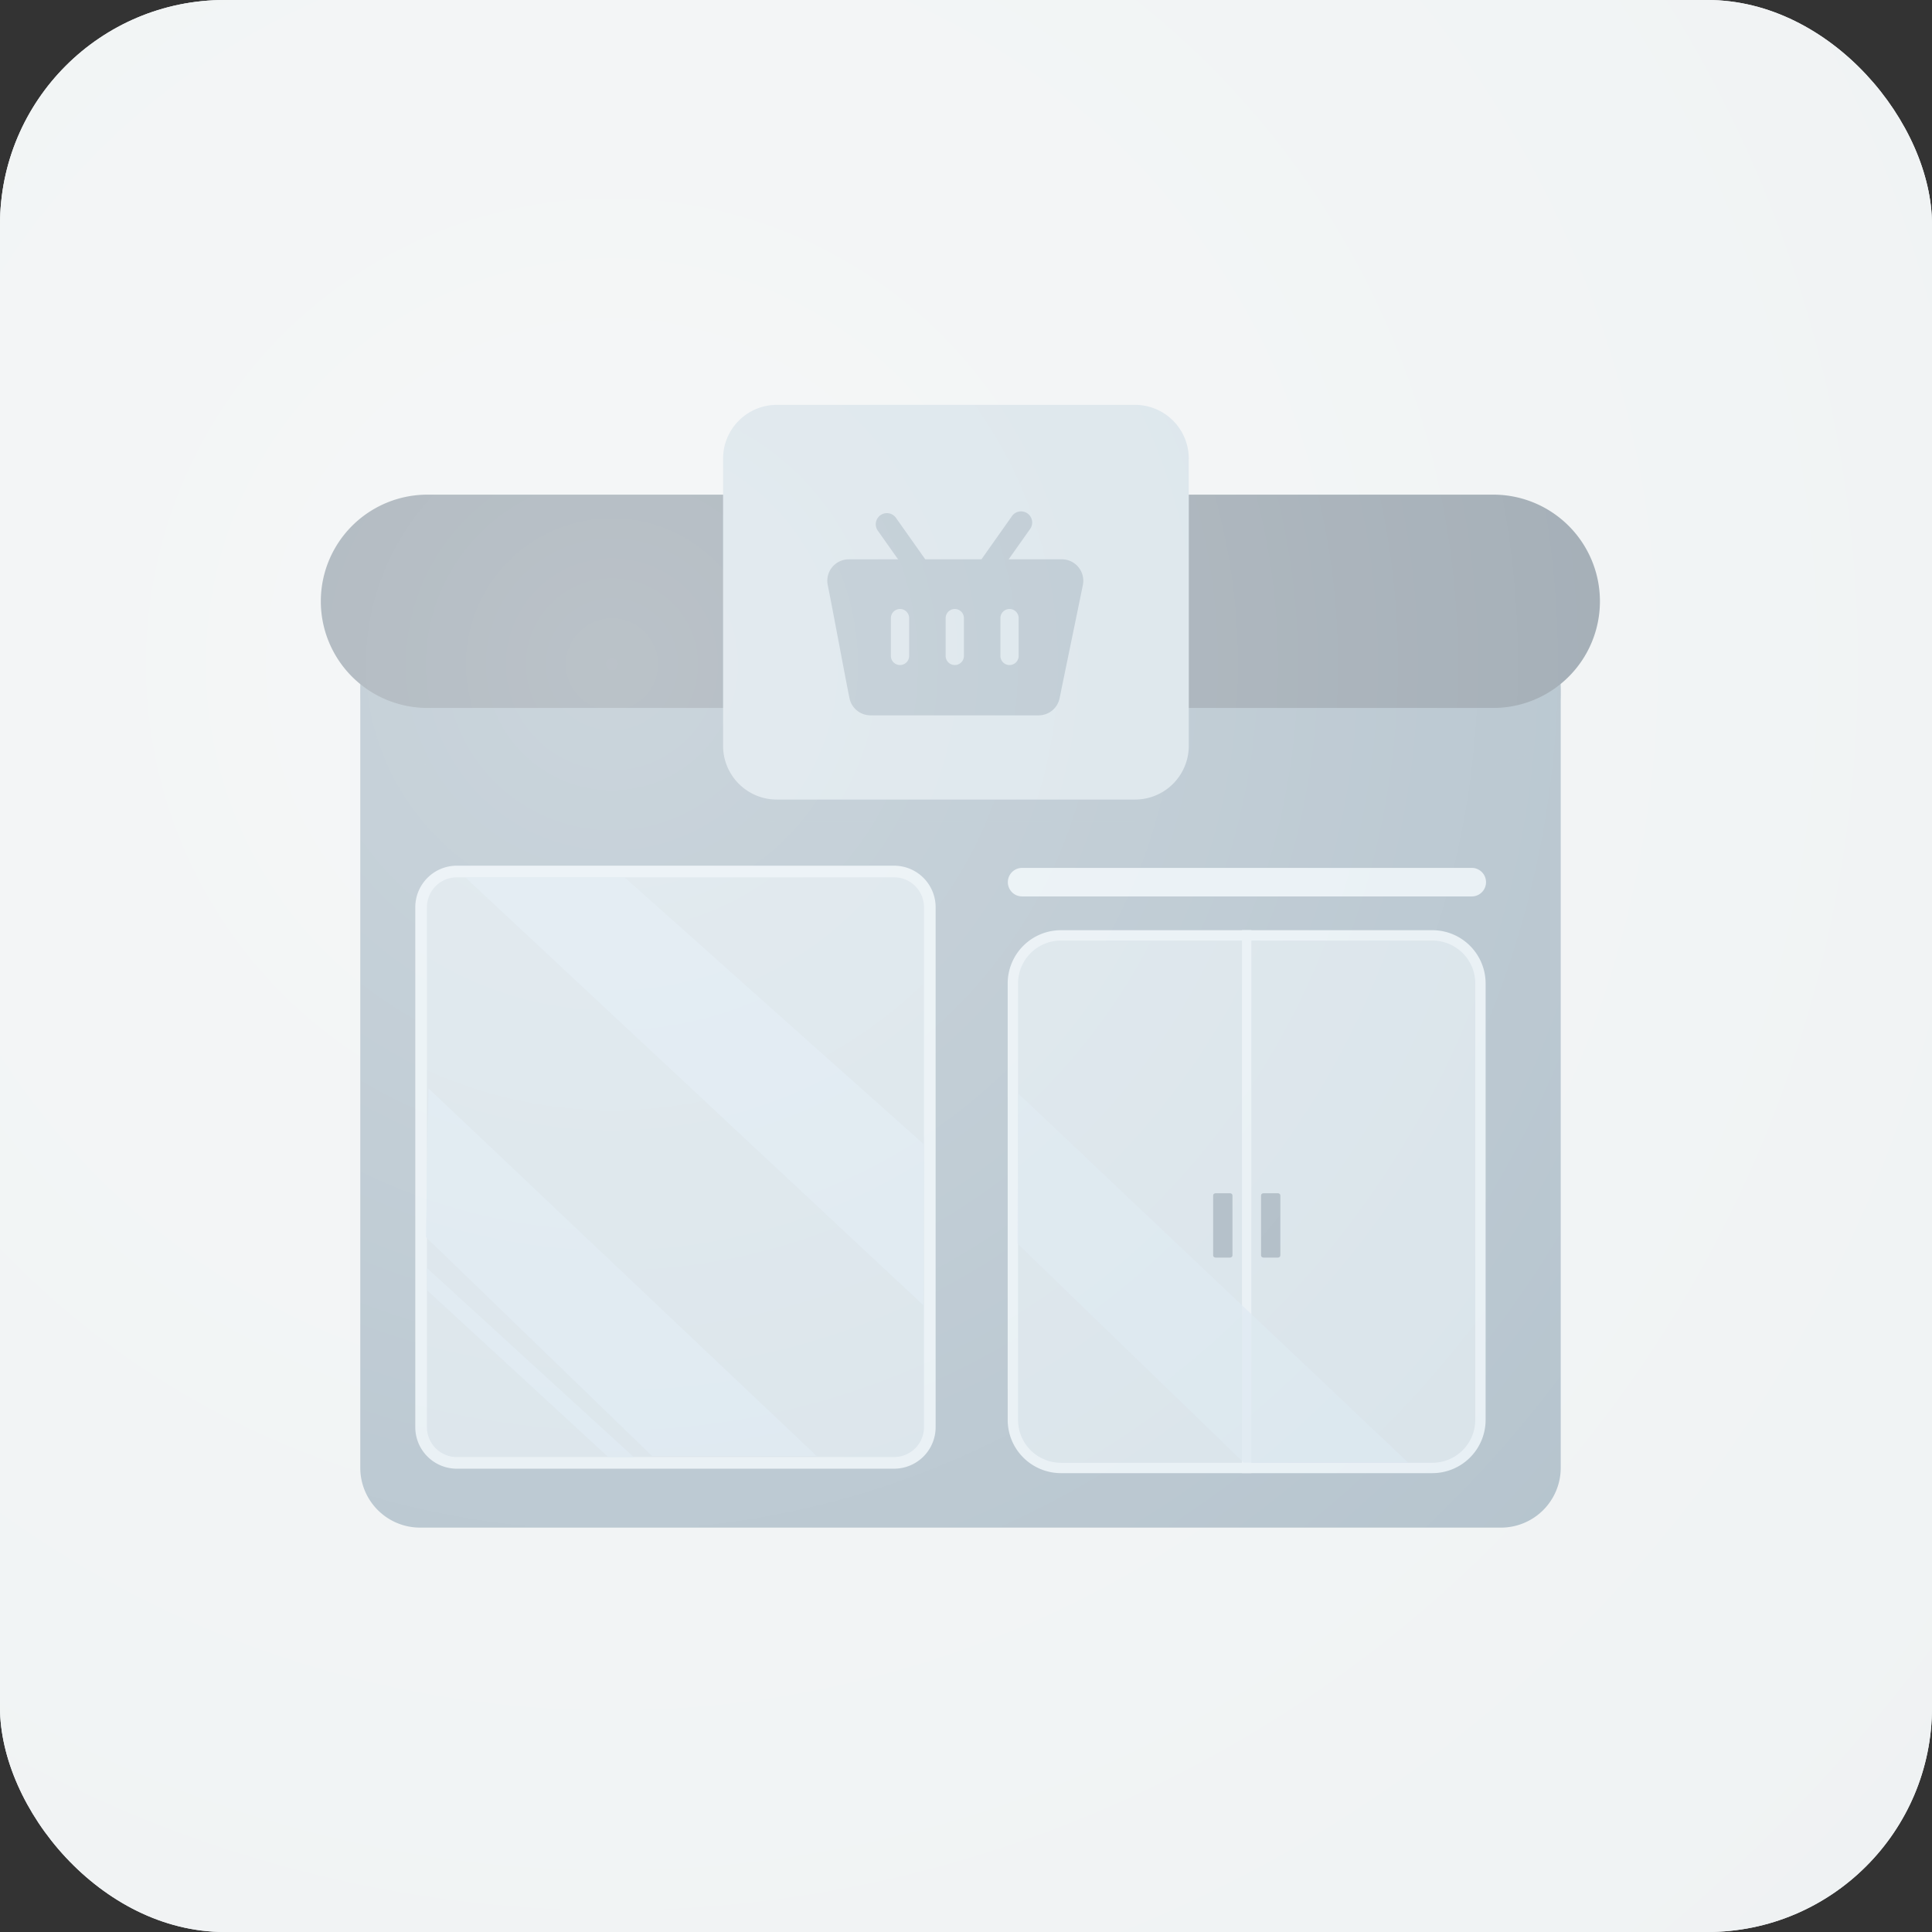 <svg xmlns="http://www.w3.org/2000/svg" width="172" height="172" fill="none"><rect width="100%" height="100%" fill="#333333" stroke="none"/><g clip-path="url(#a)"><rect width="172" height="172" fill="#F4F6F7" rx="20"/><path fill="#EFF2F3" d="M0 0h172v172H0z"/><g clip-path="url(#b)" opacity=".7"><path fill="#92A7B6" d="M133.619 55.88H37.402a5.328 5.328 0 0 0-5.328 5.327v69.465A5.328 5.328 0 0 0 37.402 136h96.217a5.327 5.327 0 0 0 5.328-5.328V61.207a5.328 5.328 0 0 0-5.328-5.328Z"/><path fill="#E1ECF4" d="M131.026 77.266H90.995a1.27 1.27 0 1 0 0 2.54h40.031a1.27 1.27 0 0 0 0-2.54Z"/><g fill="#92A7B6" opacity=".5" style="mix-blend-mode:multiply"><path d="M101.811 43.338H68.598a5.624 5.624 0 0 0-5.624 5.624v18.506a5.624 5.624 0 0 0 5.624 5.624h33.213a5.624 5.624 0 0 0 5.624-5.624V48.962a5.624 5.624 0 0 0-5.624-5.624Z"/><path d="M132.552 55.295H38.469a6.395 6.395 0 0 0 0 12.79h94.083a6.395 6.395 0 1 0 0-12.79Z"/></g><path fill="#6E7E8B" d="M132.942 44.036H38.057a9.495 9.495 0 0 0 0 18.99h94.885a9.495 9.495 0 0 0 9.495-9.495 9.495 9.495 0 0 0-9.495-9.495Z"/><path fill="#C9D8E3" d="M101.048 36.043H69.161a4.787 4.787 0 0 0-4.787 4.787v25.567a4.787 4.787 0 0 0 4.787 4.786h31.887a4.787 4.787 0 0 0 4.786-4.787V40.83a4.787 4.787 0 0 0-4.786-4.787Z"/><path fill="#C9D8E3" stroke="#E1ECF4" stroke-width=".922" d="M94.454 83.274h33.064a4.282 4.282 0 0 1 4.281 4.281v38.851a4.282 4.282 0 0 1-4.281 4.282H94.454a4.282 4.282 0 0 1-4.282-4.282v-38.85a4.282 4.282 0 0 1 4.282-4.282Z"/><path fill="#E1ECF4" d="M111.404 82.81h-.836v48.337h.836V82.81Z"/><path fill="#CEE0ED" d="m110.727 130.212-20.14-19.493.06-13.374 34.726 32.867h-14.646Z" opacity=".71" style="mix-blend-mode:soft-light"/><path fill="#8397A6" d="M113.761 106.23h-1.27c-.124 0-.224.085-.224.19v5.35c0 .105.1.19.224.19h1.27c.124 0 .224-.085.224-.19v-5.35c0-.105-.1-.19-.224-.19Zm-4.263 0h-1.27c-.124 0-.225.085-.225.19v5.35c0 .105.101.19.225.19h1.27c.123 0 .224-.085.224-.19v-5.35c0-.105-.101-.19-.224-.19Z"/><path fill="#C9D8E3" stroke="#E1ECF4" stroke-width="1.036" d="M40.67 77.588H79.6a3.179 3.179 0 0 1 3.178 3.18v46.288a3.179 3.179 0 0 1-3.178 3.179H40.67a3.179 3.179 0 0 1-3.18-3.179V80.767a3.179 3.179 0 0 1 3.18-3.179Z"/><path fill="#C9D8E3" d="M78.519 79.056H41.664a3.574 3.574 0 0 0-3.574 3.574v42.892c0 1.974 1.6 3.574 3.574 3.574h36.855c1.974 0 3.574-1.6 3.574-3.574V82.63c0-1.974-1.6-3.574-3.574-3.574Z"/><path fill="#92A7B6" fill-rule="evenodd" d="M77.724 49.795h-2.162a1.91 1.91 0 0 0-1.871 2.289c.502 2.478 1.51 7.976 1.935 10.071a1.91 1.91 0 0 0 1.872 1.53h14.965a1.91 1.91 0 0 0 1.872-1.53c.424-2.095 1.566-7.593 2.069-10.071a1.908 1.908 0 0 0-1.872-2.29H77.723Zm1.589 8.627v-3.42a.813.813 0 0 1 1.625 0v3.42a.813.813 0 0 1-1.625 0Zm4.877 0v-3.42a.813.813 0 0 1 1.625 0v3.42a.813.813 0 0 1-1.625 0Zm4.873 0v-3.42a.813.813 0 0 1 1.625 0v3.42a.813.813 0 0 1-1.625 0Z" clip-rule="evenodd"/><path fill="#92A7B6" d="m83.052 50.755-3.307-4.681a.99.99 0 0 0-1.616 1.142l3.307 4.68a.99.99 0 0 0 1.616-1.141Zm3.714-.098 3.307-4.682a.99.99 0 1 1 1.616 1.142l-3.307 4.681a.99.99 0 1 1-1.616-1.141Z"/><path fill="#CEE0ED" d="m58.064 129.631-20.139-19.493.216-13.246 34.57 32.739H58.064Zm24.134-13.439L41.436 78.113h14.172l26.653 23.775-.063 14.304Zm-25.78 13.527-18.42-16.844.031 1.995 16.127 14.849h2.262Z" style="mix-blend-mode:soft-light"/></g><rect width="172" height="172" fill="url(#c)" opacity=".36" rx="18" style="mix-blend-mode:overlay"/></g><defs><clipPath id="a"><rect width="172" height="172" fill="#fff" rx="20"/></clipPath><clipPath id="b"><path fill="#fff" d="M28.563 36h113.874v100H28.563z"/></clipPath><radialGradient id="c" cx="0" cy="0" r="1" gradientTransform="rotate(43.951 -45.728 97.416) scale(162.787)" gradientUnits="userSpaceOnUse"><stop stop-color="#fff"/><stop offset="1" stop-color="#fff" stop-opacity="0"/></radialGradient></defs></svg>
